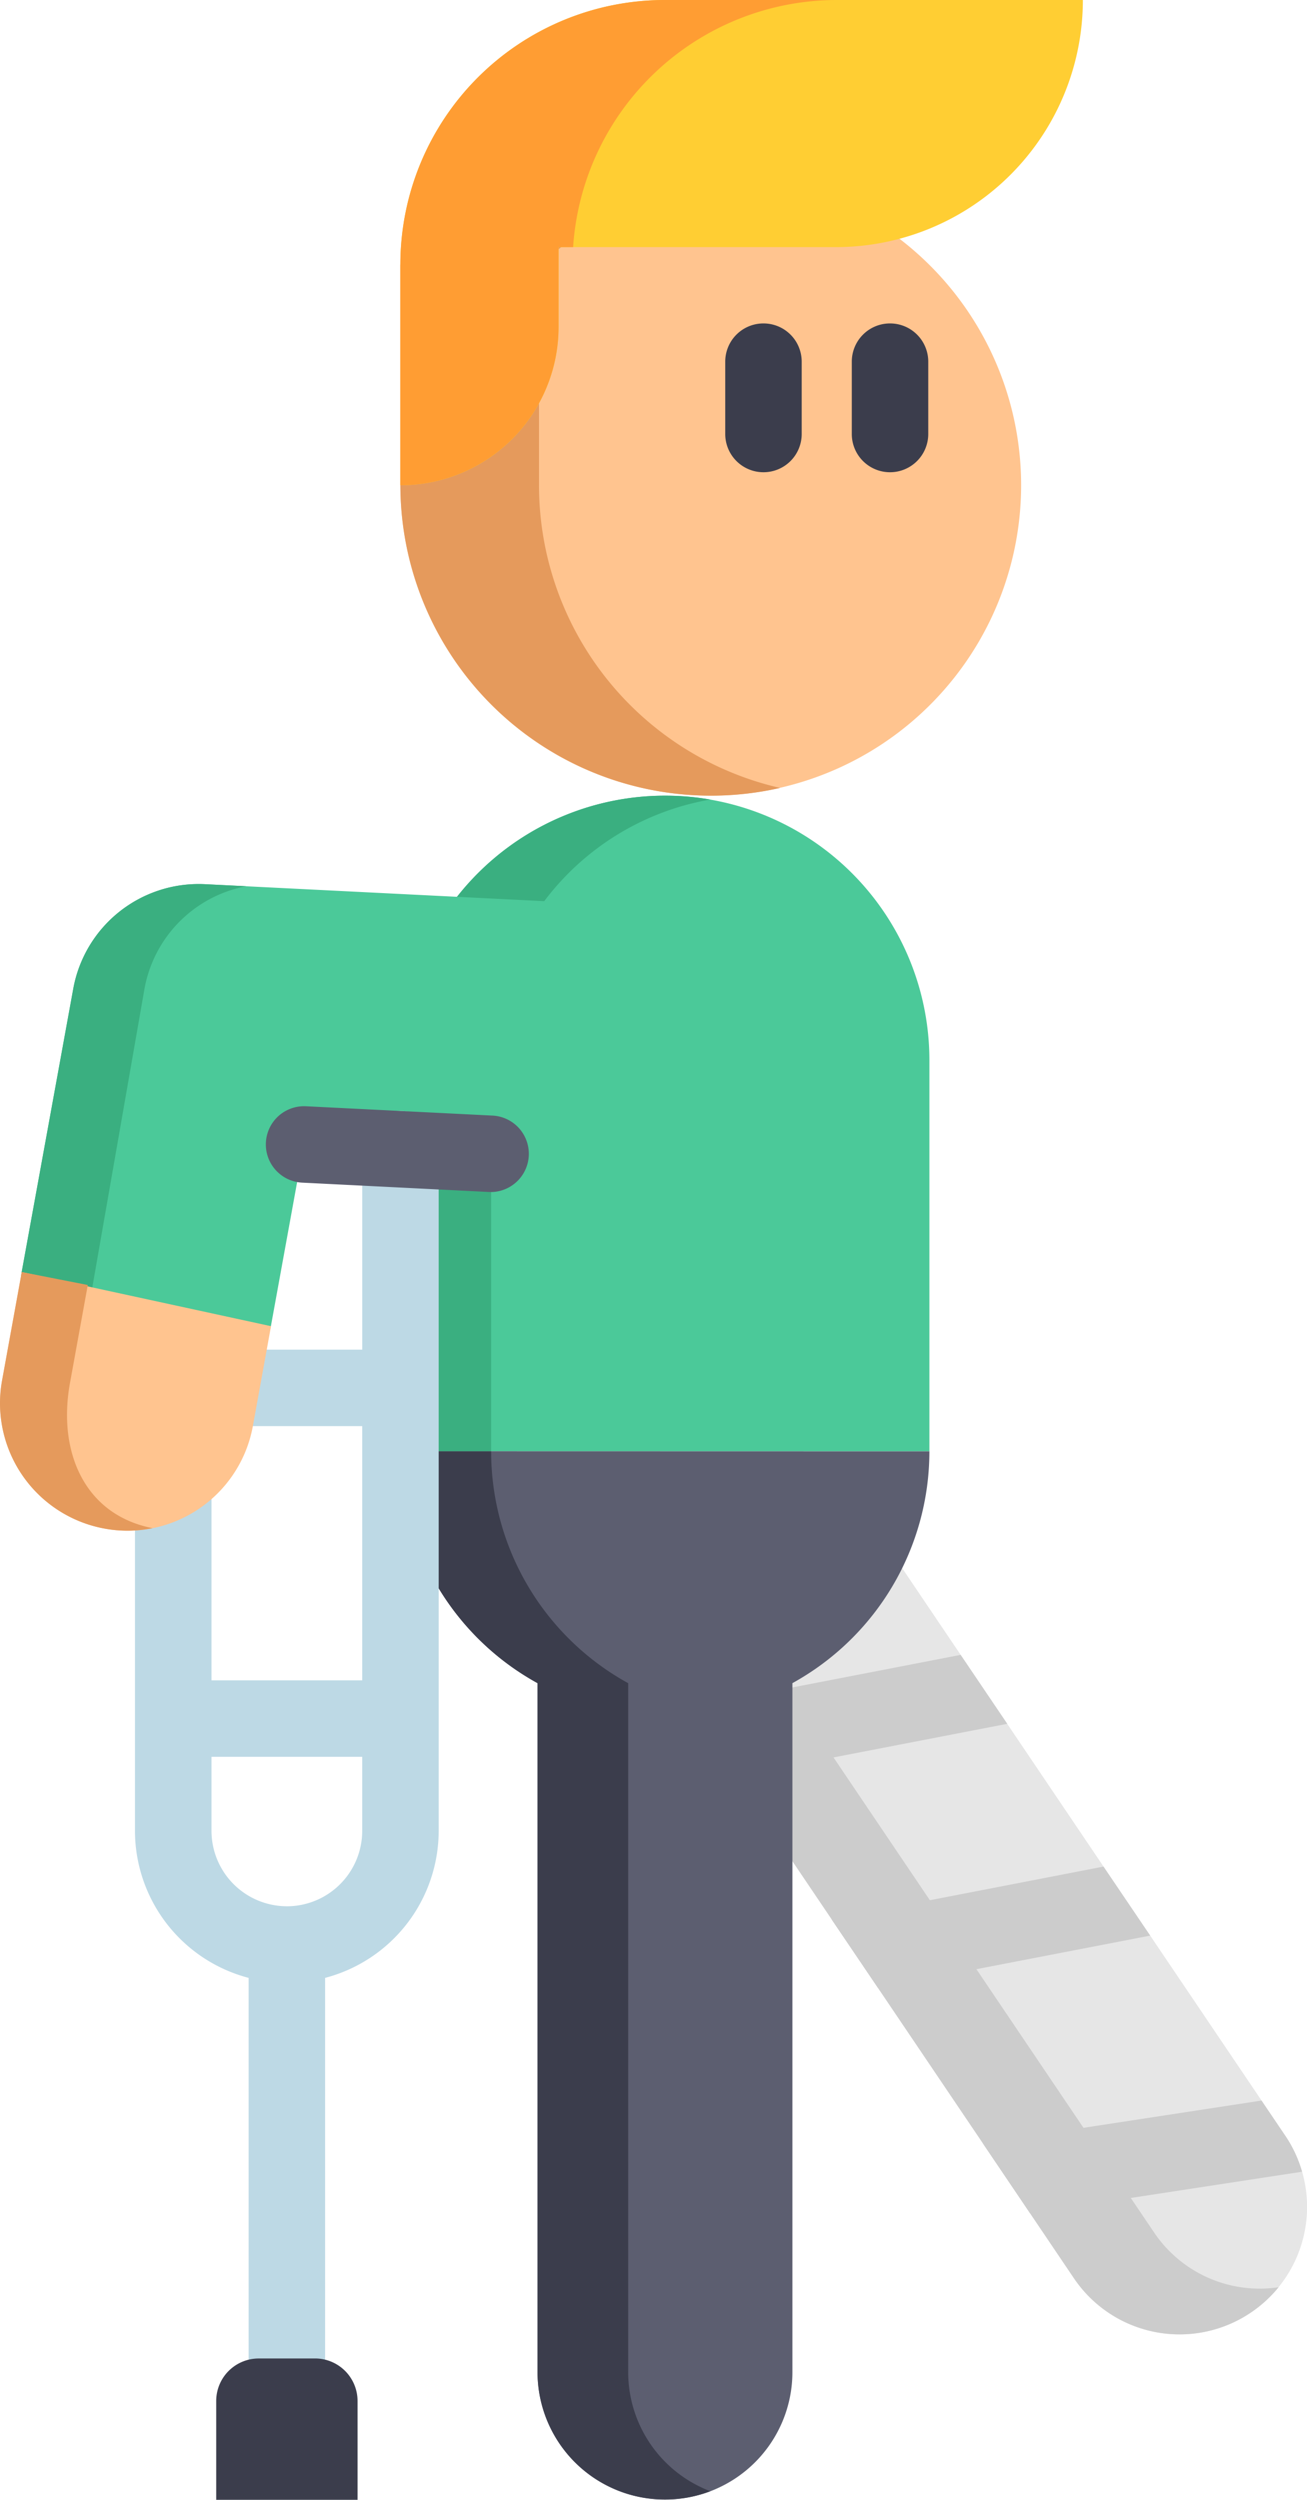 <svg xmlns="http://www.w3.org/2000/svg" width="50.47" height="96.513" viewBox="0 0 50.47 96.513"><g id="injured"><path id="Path_29535" fill="#e6e6e6" d="M154.714 333.437a4.917 4.917 0 0 1-6.833-1.325l-1.691-2.506-1.828-2.707-4.04-5.984-1.8-2.66-6.553-9.709a4.922 4.922 0 0 1 8.16-5.508l3.379 5.006 5.519 8.177 1.8 2.662 4.3 6.369.915 1.354a4.86 4.86 0 0 1 .652 1.394 4.919 4.919 0 0 1-1.98 5.437Zm0 0" data-name="Path 29535" transform="translate(-106.412 -244.155)"/><g id="Group_40012" fill="#ccc" data-name="Group 40012" transform="translate(24.719 56.767)"><path id="Path_29536" d="M182.663 384.971 172.159 387l-1.8-2.66 10.5-2.034Zm0 0" data-name="Path 29536" transform="translate(-162.968 -367.009)"/><path id="Path_29537" d="m153.386 341.595-10.5 2.031-1.8-2.66 10.5-2.033Zm0 0" data-name="Path 29537" transform="translate(-139.21 -331.81)"/><path id="Path_29538" d="m213.65 432.963-10.5 1.607-1.828-2.707 10.762-1.648.915 1.354a4.858 4.858 0 0 1 .651 1.394Zm0 0" data-name="Path 29538" transform="translate(-188.09 -405.885)"/><path id="Path_29539" d="M155.787 332.682a4.954 4.954 0 0 1-1.071.978 4.923 4.923 0 0 1-6.833-1.325l-15.908-23.568a4.923 4.923 0 0 1 3.353-7.623 4.924 4.924 0 0 0-.258 5.856l15.908 23.568a4.916 4.916 0 0 0 4.083 2.168 5 5 0 0 0 .726-.054Zm0 0" data-name="Path 29539" transform="translate(-131.132 -301.145)"/></g><path id="Path_29540" fill="#4bc999" d="M102.46 173.178v15.1H82.035v-15.1a10.212 10.212 0 1 1 20.425 0Zm0 0" data-name="Path 29540" transform="translate(-66.571 -132.246)"/><path id="Path_29541" fill="#5c5e70" d="M102.46 297.254a10.221 10.221 0 0 1-5.29 8.949v26.6a4.921 4.921 0 1 1-9.843 0V306.2a10.212 10.212 0 0 1-5.292-8.951Zm0 0" data-name="Path 29541" transform="translate(-66.571 -241.221)"/><path id="Path_29542" fill="#3aaf80" d="M94 163.114a10.216 10.216 0 0 0-8.465 10.064v15.1h-3.5v-15.1A10.222 10.222 0 0 1 94 163.114Zm0 0" data-name="Path 29542" transform="translate(-66.571 -132.246)"/><path id="Path_29543" fill="#3b3d4c" d="M94 337.4a4.923 4.923 0 0 1-6.671-4.6v-26.595a10.212 10.212 0 0 1-5.292-8.951h3.5a10.212 10.212 0 0 0 5.292 8.951V332.8A4.919 4.919 0 0 0 94 337.4Zm0 0" data-name="Path 29543" transform="translate(-66.571 -241.221)"/><path id="Path_29544" fill="#ffc48f" d="M101.29 27.037a11.985 11.985 0 1 1-19.274 9.514v-8.52l7.751-6.074Zm0 0" data-name="Path 29544" transform="translate(-66.555 -17.818)"/><path id="Path_29545" fill="#e59a5c" d="M96.676 48.239a12 12 0 0 1-14.66-11.688v-8.519l7.751-6.075 3.426 1.51-5.824 4.564v8.52a11.992 11.992 0 0 0 9.307 11.687Zm0 0" data-name="Path 29545" transform="translate(-66.555 -17.818)"/><path id="Path_29546" fill="#ffce33" d="M82.016 10.213v8.52a6.108 6.108 0 0 0 6.109-6.109V9.541h10.7A9.541 9.541 0 0 0 108.37 0H92.229a10.213 10.213 0 0 0-10.213 10.213Zm0 0" data-name="Path 29546" transform="translate(-66.555)"/><path id="Path_29547" fill="#ff9d33" d="M98.877 0a10.213 10.213 0 0 0-10.191 9.541h-.562v3.083a6.109 6.109 0 0 1-6.109 6.109v-8.519A10.214 10.214 0 0 1 92.229 0Zm0 0" data-name="Path 29547" transform="translate(-66.555)"/><path id="Path_29548" fill="#3b3d4c" d="M150.039 71.984a1.477 1.477 0 0 1-1.476-1.476v-2.793a1.476 1.476 0 1 1 2.953 0v2.793a1.476 1.476 0 0 1-1.477 1.476Zm0 0" data-name="Path 29548" transform="translate(-120.558 -53.752)"/><path id="Path_29549" fill="#4bc999" d="m26.679 191.68-11.4-.57-1.278 7.018c-.432 2.376-10.111.585-9.625-2.089L6.371 185.1a4.924 4.924 0 0 1 5.088-4.035l15.711.786" data-name="Path 29549" transform="translate(-3.54 -146.928)"/><path id="Path_29550" fill="#3aaf80" d="m11.463 181.064 1.59.079a4.924 4.924 0 0 0-3.93 3.956L6.8 198.393c-1.5-.58-2.59-1.413-2.419-2.354l1.99-10.94a4.923 4.923 0 0 1 5.089-4.035Zm0 0" data-name="Path 29550" transform="translate(-3.543 -146.928)"/><path id="Path_29551" fill="#3b3d4c" d="M175.964 71.984a1.476 1.476 0 0 1-1.476-1.476v-2.793a1.476 1.476 0 1 1 2.953 0v2.793a1.477 1.477 0 0 1-1.477 1.476Zm0 0" data-name="Path 29551" transform="translate(-141.596 -53.752)"/><path id="Path_29552" fill="#bdd9e5" d="M37.907 227.543a1.477 1.477 0 0 0-1.476 1.477v7.738H30.6a1.476 1.476 0 0 0-2.945.149v18.429a5.875 5.875 0 0 0 4.389 5.676V275.7a1.476 1.476 0 0 0 2.953 0v-14.688a5.875 5.875 0 0 0 4.386-5.676v-26.317a1.476 1.476 0 0 0-1.476-1.476Zm-1.477 21.981h-5.82v-9.813h5.82Zm-2.909 8.723a2.915 2.915 0 0 1-2.911-2.911v-2.859h5.82v2.859a2.914 2.914 0 0 1-2.909 2.912Zm0 0" data-name="Path 29552" transform="translate(-22.443 -184.651)"/><path id="Path_29553" fill="#5c5e70" d="M63.157 229.871h-.075l-7.221-.361a1.476 1.476 0 0 1 .148-2.949l7.22.361a1.477 1.477 0 0 1-.072 2.951Zm0 0" data-name="Path 29553" transform="translate(-44.193 -183.851)"/><path id="Path_29554" fill="#ffc48f" d="m10.465 262.624-.7 3.855a4.92 4.92 0 0 1-4.835 4.041 4.827 4.827 0 0 1-.886-.08 4.921 4.921 0 0 1-3.963-5.723l.76-4.182Zm0 0" data-name="Path 29554" transform="translate(0 -211.423)"/><path id="Path_29555" fill="#e59a5c" d="M5.888 270.423a4.866 4.866 0 0 1-1.845.016 4.921 4.921 0 0 1-3.963-5.723l.76-4.182 2.55.5-.687 3.78c-.482 2.65.552 5.088 3.185 5.607Zm0 0" data-name="Path 29555" transform="translate(0 -211.423)"/><path id="Path_29556" fill="#3b3d4c" d="M48.106 483.043H45.93a1.641 1.641 0 0 0-1.641 1.641v3.816h5.458v-3.817a1.642 1.642 0 0 0-1.642-1.641Zm0 0" data-name="Path 29556" transform="translate(-35.94 -391.988)"/></g></svg>